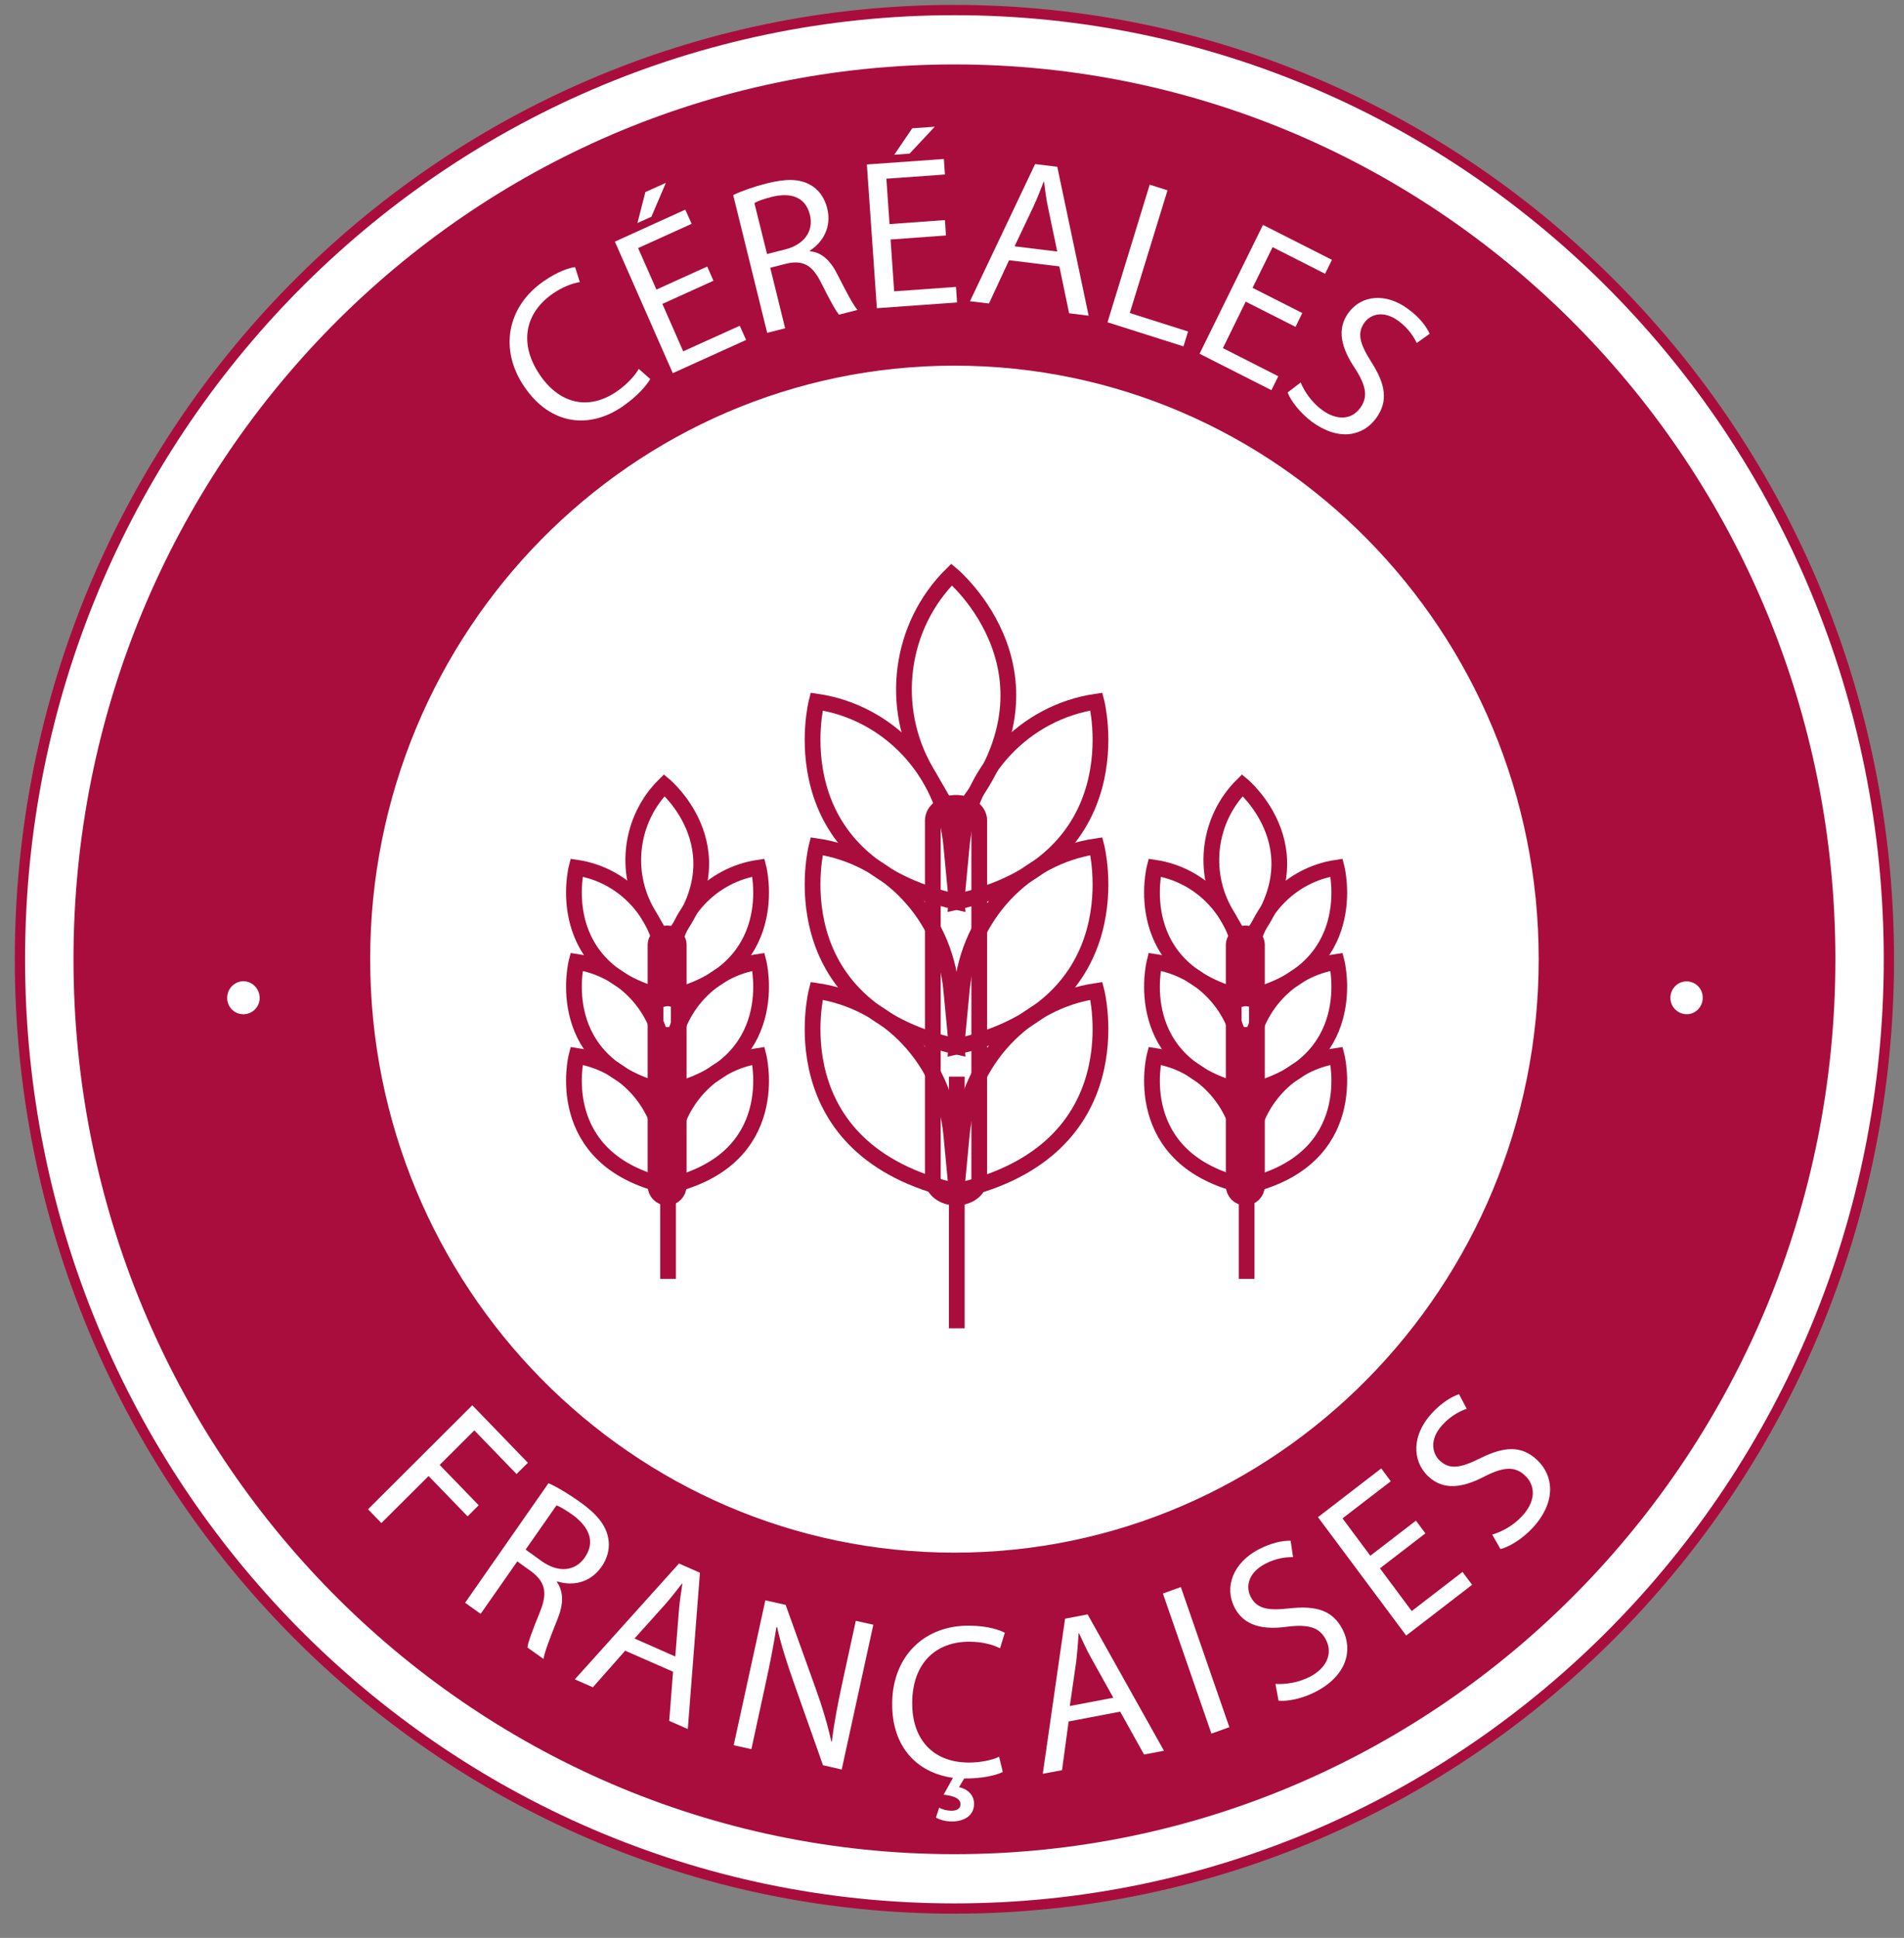 <svg xmlns="http://www.w3.org/2000/svg" width="114" height="116" viewBox="0 0 114 116" fill="none"><rect x="0" y="0" width="114" height="116" fill="#808080" stroke="none"/><g clip-path="url(#clip0_1028_12760)"><path d="M57.144 114.243C88.045 114.243 113.096 88.803 113.096 57.422C113.096 26.041 88.045 0.602 57.144 0.602C26.244 0.602 1.193 26.041 1.193 57.422C1.193 88.803 26.244 114.243 57.144 114.243Z" fill="white" stroke="#A90D3E" stroke-width="0.615" stroke-miterlimit="10"></path><path d="M74.576 71.004C81.634 69.425 80.031 63.203 80.031 63.203C77.229 63.62 75.066 65.921 74.789 68.791L74.576 71.004Z" stroke="#A90D3E" stroke-width="0.942" stroke-miterlimit="10"></path><path d="M74.576 65.376C81.634 63.796 80.031 57.575 80.031 57.575C77.229 57.992 75.066 60.292 74.789 63.163L74.576 65.376Z" stroke="#A90D3E" stroke-width="0.942" stroke-miterlimit="10"></path><path d="M74.576 59.739C81.634 58.16 80.031 51.938 80.031 51.938C77.229 52.355 75.066 54.656 74.789 57.526L74.576 59.739Z" stroke="#A90D3E" stroke-width="0.942" stroke-miterlimit="10"></path><path d="M74.49 56.564C79.29 51.072 74.387 46.999 74.387 46.999C72.358 49.012 71.94 52.163 73.377 54.648L74.49 56.564Z" stroke="#A90D3E" stroke-width="0.942" stroke-miterlimit="10"></path><path d="M74.584 71.004C67.526 69.425 69.129 63.203 69.129 63.203C71.932 63.62 74.095 65.921 74.371 68.791L74.584 71.004Z" stroke="#A90D3E" stroke-width="0.942" stroke-miterlimit="10"></path><path d="M74.584 65.376C67.526 63.796 69.129 57.575 69.129 57.575C71.932 57.992 74.095 60.292 74.371 63.163L74.584 65.376Z" stroke="#A90D3E" stroke-width="0.942" stroke-miterlimit="10"></path><path d="M74.584 59.739C67.526 58.16 69.129 51.938 69.129 51.938C71.932 52.355 74.095 54.656 74.371 57.526L74.584 59.739Z" stroke="#A90D3E" stroke-width="0.942" stroke-miterlimit="10"></path><path d="M74.562 71.686C74.183 71.686 73.867 71.373 73.867 70.98V56.58C73.867 56.196 74.175 55.875 74.562 55.875C74.949 55.875 75.257 56.188 75.257 56.58V70.98C75.257 71.365 74.949 71.686 74.562 71.686Z" stroke="#A90D3E" stroke-width="0.942" stroke-miterlimit="10"></path><path d="M39.959 71.004C47.017 69.425 45.414 63.203 45.414 63.203C42.612 63.62 40.449 65.921 40.172 68.791L39.959 71.004Z" stroke="#A90D3E" stroke-width="0.942" stroke-miterlimit="10"></path><path d="M39.959 65.376C47.017 63.796 45.414 57.575 45.414 57.575C42.612 57.992 40.449 60.292 40.172 63.163L39.959 65.376Z" stroke="#A90D3E" stroke-width="0.942" stroke-miterlimit="10"></path><path d="M39.959 59.739C47.017 58.16 45.414 51.938 45.414 51.938C42.612 52.355 40.449 54.656 40.172 57.526L39.959 59.739Z" stroke="#A90D3E" stroke-width="0.942" stroke-miterlimit="10"></path><path d="M39.879 56.564C44.679 51.072 39.776 46.999 39.776 46.999C37.747 49.012 37.328 52.163 38.765 54.648L39.879 56.564Z" stroke="#A90D3E" stroke-width="0.942" stroke-miterlimit="10"></path><path d="M39.975 71.004C32.917 69.425 34.52 63.203 34.52 63.203C37.322 63.62 39.486 65.921 39.762 68.791L39.975 71.004Z" stroke="#A90D3E" stroke-width="0.942" stroke-miterlimit="10"></path><path d="M39.975 65.376C32.917 63.796 34.52 57.575 34.52 57.575C37.322 57.992 39.486 60.292 39.762 63.163L39.975 65.376Z" stroke="#A90D3E" stroke-width="0.942" stroke-miterlimit="10"></path><path d="M39.975 59.739C32.917 58.16 34.52 51.938 34.52 51.938C37.322 52.355 39.486 54.656 39.762 57.526L39.975 59.739Z" stroke="#A90D3E" stroke-width="0.942" stroke-miterlimit="10"></path><path d="M39.943 71.686C39.564 71.686 39.248 71.373 39.248 70.98V56.58C39.248 56.196 39.556 55.875 39.943 55.875C40.33 55.875 40.638 56.188 40.638 56.58V70.98C40.638 71.365 40.33 71.686 39.943 71.686Z" stroke="#A90D3E" stroke-width="0.942" stroke-miterlimit="10"></path><path d="M57.264 71.309C68.119 68.871 65.648 59.314 65.648 59.314C61.337 59.948 58.006 63.499 57.587 67.901L57.264 71.309Z" stroke="#A90D3E" stroke-width="0.942" stroke-miterlimit="10"></path><path d="M57.264 62.65C68.119 60.212 65.648 50.655 65.648 50.655C61.337 51.289 58.006 54.84 57.587 59.242L57.264 62.65Z" stroke="#A90D3E" stroke-width="0.942" stroke-miterlimit="10"></path><path d="M57.264 53.991C68.119 51.553 65.648 41.996 65.648 41.996C61.337 42.63 58.006 46.182 57.587 50.583L57.264 53.991Z" stroke="#A90D3E" stroke-width="0.942" stroke-miterlimit="10"></path><path d="M57.137 49.1C64.511 40.649 56.979 34.388 56.979 34.388C53.86 37.474 53.221 42.333 55.431 46.15L57.137 49.1Z" stroke="#A90D3E" stroke-width="0.942" stroke-miterlimit="10"></path><path d="M57.279 71.309C46.423 68.871 48.894 59.314 48.894 59.314C53.205 59.948 56.536 63.499 56.955 67.901L57.279 71.309Z" stroke="#A90D3E" stroke-width="0.942" stroke-miterlimit="10"></path><path d="M57.279 62.65C46.423 60.212 48.894 50.655 48.894 50.655C53.205 51.289 56.536 54.84 56.955 59.242L57.279 62.65Z" stroke="#A90D3E" stroke-width="0.942" stroke-miterlimit="10"></path><path d="M57.279 53.991C46.423 51.553 48.894 41.996 48.894 41.996C53.205 42.63 56.536 46.182 56.955 50.583L57.279 53.991Z" stroke="#A90D3E" stroke-width="0.942" stroke-miterlimit="10"></path><path d="M57.241 71.686C56.475 71.686 55.852 71.213 55.852 70.635V49.108C55.852 48.531 56.475 48.058 57.241 48.058C58.007 48.058 58.631 48.531 58.631 49.108V70.635C58.631 71.213 58.007 71.686 57.241 71.686Z" stroke="#A90D3E" stroke-width="0.942" stroke-miterlimit="10"></path><path d="M57.287 64.446V79.511" stroke="#A90D3E" stroke-width="0.942" stroke-miterlimit="10"></path><path d="M74.641 61.479V76.552" stroke="#A90D3E" stroke-width="0.942" stroke-miterlimit="10"></path><path d="M39.998 61.479V76.552" stroke="#A90D3E" stroke-width="0.942" stroke-miterlimit="10"></path><path d="M57.146 3.857C28.014 3.857 4.4 27.837 4.4 57.422C4.4 87.007 28.014 110.988 57.146 110.988C86.278 110.988 109.892 87.007 109.892 57.422C109.892 27.837 86.278 3.857 57.146 3.857ZM57.146 92.94C37.827 92.94 22.164 77.033 22.164 57.414C22.164 37.795 37.827 21.888 57.146 21.888C76.465 21.888 92.128 37.795 92.128 57.414C92.128 77.033 76.465 92.94 57.146 92.94Z" fill="#A90D3E"></path><path d="M14.702 58.745C15.231 58.817 15.61 59.33 15.539 59.868C15.467 60.405 14.962 60.782 14.433 60.701C13.904 60.629 13.533 60.132 13.612 59.595C13.683 59.058 14.173 58.673 14.702 58.745Z" fill="white"></path><path d="M101.12 60.701C100.591 60.774 100.093 60.397 100.022 59.86C99.951 59.322 100.322 58.825 100.851 58.753C101.38 58.681 101.87 59.05 101.941 59.587C102.012 60.124 101.649 60.629 101.12 60.701Z" fill="white"></path><path d="M28.282 84.121L31.606 87.56L30.927 88.234L28.4 85.62L26.324 87.689L28.661 90.102L27.998 90.767L25.661 88.354L22.834 91.168L22.037 90.343L28.274 84.121H28.282Z" fill="white"></path><path d="M32.853 88.787C33.39 89.028 34.1 89.46 34.74 89.918C35.735 90.631 36.248 91.272 36.406 92.01C36.54 92.595 36.406 93.237 36.011 93.79C35.34 94.744 34.306 94.953 33.366 94.664L33.343 94.696C33.761 95.289 33.737 96.043 33.382 96.917C32.908 98.096 32.593 98.921 32.545 99.306L31.582 98.617C31.606 98.328 31.882 97.59 32.308 96.54C32.79 95.385 32.671 94.736 31.85 94.095L30.974 93.461L28.779 96.604L27.848 95.939L32.837 88.787H32.853ZM31.479 92.764L32.427 93.445C33.421 94.159 34.432 94.063 35.008 93.237C35.664 92.299 35.277 91.409 34.298 90.687C33.848 90.367 33.5 90.174 33.319 90.11L31.471 92.756L31.479 92.764Z" fill="white"></path><path d="M37.432 98.809L35.498 100.998L34.416 100.525L40.653 93.59L41.908 94.143L41.182 103.499L40.069 103.01L40.298 100.068L37.432 98.809ZM40.432 99.154L40.645 96.46C40.693 95.851 40.779 95.313 40.858 94.792H40.835C40.511 95.209 40.163 95.65 39.792 96.075L37.992 98.079L40.424 99.154H40.432Z" fill="white"></path><path d="M43.93 104.461L45.825 95.794L47.04 96.067L48.84 101.078C49.259 102.241 49.559 103.267 49.772 104.245H49.803C49.953 103.058 50.159 102 50.451 100.645L51.24 97.021L52.29 97.254L50.396 105.921L49.275 105.664L47.506 100.653C47.119 99.555 46.756 98.432 46.527 97.398H46.488C46.314 98.512 46.109 99.555 45.793 100.998L44.988 104.702L43.938 104.469L43.93 104.461Z" fill="white"></path><path d="M60.05 106.065C59.632 106.273 58.803 106.466 57.729 106.458L57.421 106.979C57.903 107.075 58.329 107.436 58.321 107.981C58.314 108.743 57.642 109.039 56.964 109.031C56.624 109.031 56.261 108.927 56.04 108.799L56.229 108.206C56.427 108.31 56.671 108.382 56.956 108.39C57.256 108.39 57.508 108.278 57.508 108.005C57.508 107.652 57.114 107.5 56.498 107.428L57.058 106.418C54.903 106.121 53.379 104.566 53.419 101.912C53.458 99.13 55.345 97.27 58.077 97.31C59.174 97.326 59.861 97.574 60.161 97.735L59.877 98.665C59.45 98.448 58.835 98.28 58.1 98.272C56.032 98.24 54.642 99.555 54.619 101.888C54.587 104.061 55.811 105.48 57.958 105.504C58.653 105.512 59.356 105.375 59.822 105.159L60.042 106.073L60.05 106.065Z" fill="white"></path><path d="M63.983 103.042L63.588 105.961L62.435 106.177L63.77 96.893L65.12 96.636L69.691 104.798L68.499 105.023L67.07 102.457L63.999 103.042H63.983ZM66.659 101.623L65.349 99.274C65.049 98.737 64.828 98.248 64.607 97.767H64.583C64.551 98.312 64.504 98.873 64.441 99.434L64.054 102.12L66.667 101.623H66.659Z" fill="white"></path><path d="M70.701 95.001L73.606 103.387L72.532 103.772L69.627 95.385L70.701 95.001Z" fill="white"></path><path d="M76.361 100.797C76.953 100.838 77.735 100.725 78.438 100.364C79.472 99.819 79.795 98.953 79.393 98.16C79.014 97.422 78.382 97.222 77.119 97.366C75.611 97.582 74.482 97.326 73.914 96.219C73.29 94.993 73.835 93.549 75.351 92.748C76.156 92.331 76.827 92.211 77.277 92.227L77.419 93.205C77.095 93.205 76.448 93.237 75.745 93.614C74.68 94.175 74.601 95.033 74.877 95.57C75.256 96.308 75.911 96.42 77.206 96.275C78.793 96.099 79.795 96.388 80.388 97.542C81.011 98.761 80.648 100.284 78.801 101.254C78.043 101.655 77.111 101.864 76.551 101.8L76.369 100.813L76.361 100.797Z" fill="white"></path><path d="M85.354 91.778L82.623 93.878L84.525 96.436L87.565 94.095L88.141 94.864L84.194 97.903L78.912 90.816L82.702 87.897L83.27 88.667L80.381 90.888L82.046 93.125L84.778 91.024L85.338 91.778H85.354Z" fill="white"></path><path d="M89.341 91.858C89.917 91.697 90.612 91.321 91.149 90.735C91.946 89.869 91.962 88.939 91.314 88.33C90.715 87.761 90.051 87.793 88.915 88.362C87.564 89.076 86.42 89.228 85.512 88.37C84.517 87.424 84.549 85.877 85.717 84.61C86.333 83.936 86.933 83.6 87.359 83.455L87.817 84.329C87.509 84.433 86.917 84.69 86.372 85.283C85.551 86.173 85.764 87.015 86.199 87.424C86.799 87.993 87.454 87.873 88.63 87.288C90.067 86.574 91.101 86.51 92.041 87.4C93.028 88.338 93.194 89.894 91.78 91.441C91.204 92.074 90.391 92.595 89.838 92.724L89.341 91.85V91.858Z" fill="white"></path><path d="M38.94 22.674C38.719 23.075 38.167 23.708 37.306 24.31C35.317 25.697 32.964 25.472 31.385 23.139C29.877 20.91 30.359 18.36 32.546 16.837C33.422 16.228 34.109 16.027 34.432 15.987L34.717 16.885C34.259 16.957 33.682 17.174 33.09 17.583C31.432 18.737 31.053 20.565 32.317 22.433C33.493 24.173 35.246 24.606 36.959 23.412C37.511 23.027 38.001 22.514 38.246 22.081L38.925 22.682L38.94 22.674Z" fill="white"></path><path d="M42.698 16.813L39.659 18.192L40.906 21.03L44.293 19.499L44.672 20.349L40.282 22.337L36.816 14.464L41.032 12.548L41.411 13.398L38.206 14.849L39.303 17.334L42.343 15.955L42.714 16.797L42.698 16.813ZM39.872 10.936L39.003 12.973L38.166 13.35L38.64 11.497L39.872 10.944V10.936Z" fill="white"></path><path d="M43.906 11.674C44.419 11.425 45.177 11.161 45.919 10.976C47.064 10.688 47.854 10.704 48.485 11.049C48.998 11.313 49.37 11.826 49.528 12.468C49.804 13.574 49.291 14.48 48.493 15.001V15.041C49.196 15.097 49.725 15.602 50.135 16.42C50.696 17.519 51.091 18.272 51.343 18.553L50.238 18.834C50.049 18.633 49.685 17.96 49.188 16.974C48.659 15.883 48.106 15.562 47.127 15.771L46.117 16.027L47.009 19.651L45.935 19.924L43.898 11.674H43.906ZM45.919 15.21L47.017 14.929C48.162 14.64 48.73 13.823 48.493 12.86C48.225 11.778 47.333 11.505 46.204 11.786C45.683 11.914 45.327 12.059 45.169 12.155L45.927 15.21H45.919Z" fill="white"></path><path d="M56.639 14.095L53.323 14.336L53.537 17.439L57.239 17.174L57.303 18.104L52.502 18.449L51.902 9.846L56.513 9.517L56.576 10.447L53.071 10.696L53.26 13.414L56.576 13.173L56.639 14.095ZM55.968 7.585L54.46 9.196L53.544 9.261L54.618 7.681L55.96 7.585H55.968Z" fill="white"></path><path d="M60.413 15.586L59.213 18.168L58.076 18.032L61.976 9.822L63.303 9.982L65.182 18.898L64.013 18.753L63.429 15.947L60.413 15.578V15.586ZM63.303 15.065L62.766 12.5C62.639 11.914 62.576 11.393 62.513 10.88H62.489C62.3 11.369 62.103 11.874 61.874 12.371L60.745 14.745L63.303 15.057V15.065Z" fill="white"></path><path d="M68.845 11.056L69.903 11.393L67.645 18.737L71.134 19.844L70.858 20.734L66.311 19.291L68.837 11.056H68.845Z" fill="white"></path><path d="M77.562 19.563L74.585 18.056L73.22 20.838L76.535 22.522L76.125 23.355L71.822 21.175L75.62 13.462L79.749 15.554L79.338 16.388L76.196 14.793L74.996 17.23L77.972 18.737L77.57 19.563H77.562Z" fill="white"></path><path d="M77.877 22.89C78.098 23.436 78.533 24.077 79.148 24.534C80.064 25.207 80.941 25.119 81.446 24.414C81.912 23.764 81.809 23.115 81.138 22.065C80.301 20.822 80.025 19.724 80.727 18.737C81.509 17.655 82.977 17.503 84.32 18.505C85.03 19.026 85.417 19.571 85.599 19.98L84.825 20.533C84.691 20.245 84.375 19.691 83.751 19.226C82.812 18.529 82.038 18.834 81.698 19.307C81.233 19.956 81.422 20.589 82.109 21.672C82.954 22.995 83.135 24.005 82.401 25.023C81.627 26.098 80.175 26.442 78.54 25.24C77.877 24.742 77.285 24.013 77.096 23.492L77.862 22.907L77.877 22.89Z" fill="white"></path></g><defs><clipPath id="clip0_1028_12760"><rect width="114" height="115" fill="white" transform="translate(0 0.091)"></rect></clipPath></defs></svg>